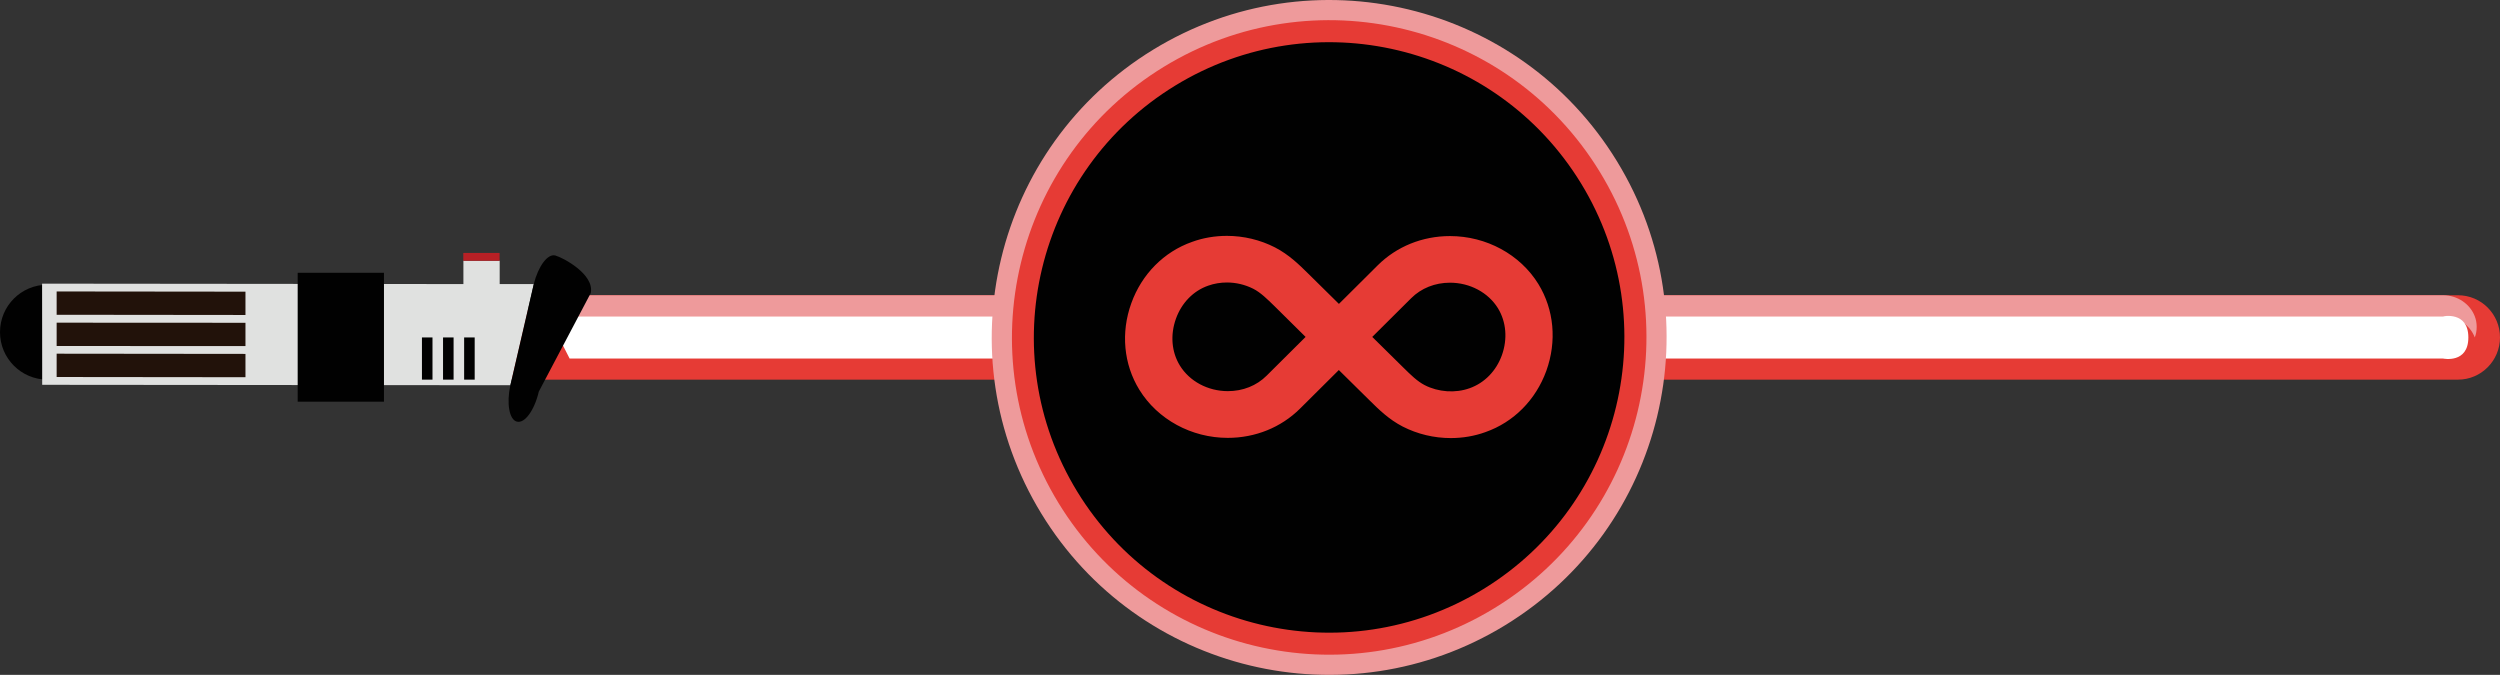 <svg id="Calque_1" xmlns="http://www.w3.org/2000/svg" width="237" height="63.98" viewBox="0 0 237 63.98"><rect x="0" y="0" width="237" height="63.98" fill="#333333" stroke="none"/><style><![CDATA[
	.st0{fill:#E0E1E0;}
	.st1{fill:#E63B35;}
	.st2{fill:#B72025;}
	.st3{fill:#EE9A9B;}
	.st4{fill-rule:evenodd;clip-rule:evenodd;fill:#22120A;}
	.st5{fill:#FFFFFF;}
	.st6{fill:#010101;}
	.st7{fill-rule:evenodd;clip-rule:evenodd;fill:#010101;}
]]></style><path class="st1" d="M237 31.99c0-2.21-1.78-4-3.98-4H50.66l-3.66 8h186.02c2.2 0 3.98-1.8 3.98-4z"/><path class="st1" d="M234.82 30.99c-.43 1.16-1.6 2-2.98 2H52.97l-.97 2h179.84c1.37 0 2.54-.84 2.98-2 .12-.31.18-.65.18-1s-.06-.69-.18-1z"/><path class="st3" d="M234.61 29.99c-.44-1.16-1.62-2-3.01-2H54l-1.02 2H231.6c1.39 0 2.57.84 3.01 2 .12-.31.18-.65.18-1s-.06-.69-.18-1z"/><path class="st5" d="M231.6 29.99H54l-1.02 2 1.02 2h177.6s2.4.51 2.4-2-2.4-2-2.4-2z"/><path class="st6" d="M0 31.49c0 2.48 2.01 4.5 4.5 4.5v-9C2.01 26.99 0 29 0 31.49z"/><path class="st0" d="M50.6 26.93h-3.23v-2.21h-3.44v2.21l-39.94-.04.01 9.59 44.38.04c-.38 1.72 2.64-11.28 2.22-9.59z"/><path class="st6" d="M52.64 24.22c-.72-.19-1.61 1.01-2.04 2.71l-2.22 9.59c-.37 1.72-.11 3.26.62 3.45.74.2 1.67-1.08 2.08-2.85L56 27.79c.39-1.77-2.62-3.37-3.36-3.57z"/><path class="st7" d="M40 35.99h1v-4h-1v4zm2 0h1v-4h-1v4zm2-4v4h1v-4h-1z"/><path class="st4" d="M23.27 29.86v-2.21l-17.9-.02v2.21l17.9.02zm0 2.95V30.6l-17.9-.01v2.21l17.9.01zm0 .74l-17.9-.02v2.21l17.9.02v-2.21z"/><path class="st2" d="M43.92 23.98h3.44v.74h-3.44z"/><path class="st6" d="M28.22 25.86h8.18v12.22h-8.18z"/><path class="st3" d="M153.29 15.29c-9.21-15.07-28.9-19.8-43.97-10.58S89.5 33.62 98.72 48.69c9.21 15.07 28.9 19.8 43.97 10.58s19.82-28.91 10.6-43.98z"/><path class="st1" d="M151.66 16.29C143 2.12 124.49-2.33 110.32 6.34c-14.17 8.67-18.63 27.19-9.97 41.35s27.17 18.62 41.34 9.95c14.18-8.67 18.64-27.19 9.97-41.35z"/><path class="st6" d="M149.88 17.38C141.82 4.2 124.59.05 111.4 8.12s-17.34 25.3-9.28 38.48c8.06 13.18 25.29 17.33 38.48 9.26 13.19-8.07 17.34-25.3 9.28-38.48z"/><path class="st1" d="M145.84 26.93c-1.73-2.81-4.94-4.55-8.38-4.55-2.62 0-5.06.99-6.86 2.78l-3.67 3.65-2.93-2.89c-.85-.84-1.82-1.79-3.14-2.47-1.39-.71-2.96-1.09-4.55-1.09-1.14 0-2.26.19-3.3.57-2.67.94-4.77 3.06-5.76 5.81-1.01 2.79-.73 5.79.76 8.21 1.73 2.81 4.94 4.56 8.38 4.56 2.62 0 5.06-.99 6.86-2.78l3.67-3.65 2.93 2.89c.85.84 1.81 1.79 3.13 2.47 1.39.71 2.96 1.09 4.55 1.09 1.14 0 2.26-.19 3.3-.57 2.67-.94 4.76-3.05 5.76-5.8 1.01-2.8.74-5.8-.75-8.23zm-25.76 8.68c-.95.95-2.25 1.47-3.68 1.47-1.89 0-3.63-.93-4.55-2.43-.79-1.29-.92-2.9-.37-4.44.54-1.5 1.65-2.64 3.06-3.13.56-.2 1.16-.3 1.78-.3.87 0 1.72.21 2.48.59.71.36 1.32.97 2.04 1.67l2.93 2.9-3.69 3.67zm22.3-1.94c-.54 1.5-1.65 2.63-3.05 3.13-1.35.49-2.97.38-4.27-.29-.7-.36-1.32-.97-2.03-1.67l-2.94-2.9 3.69-3.67c.95-.95 2.26-1.47 3.68-1.47 1.88 0 3.63.93 4.55 2.43.78 1.28.92 2.9.37 4.44z"/></svg>